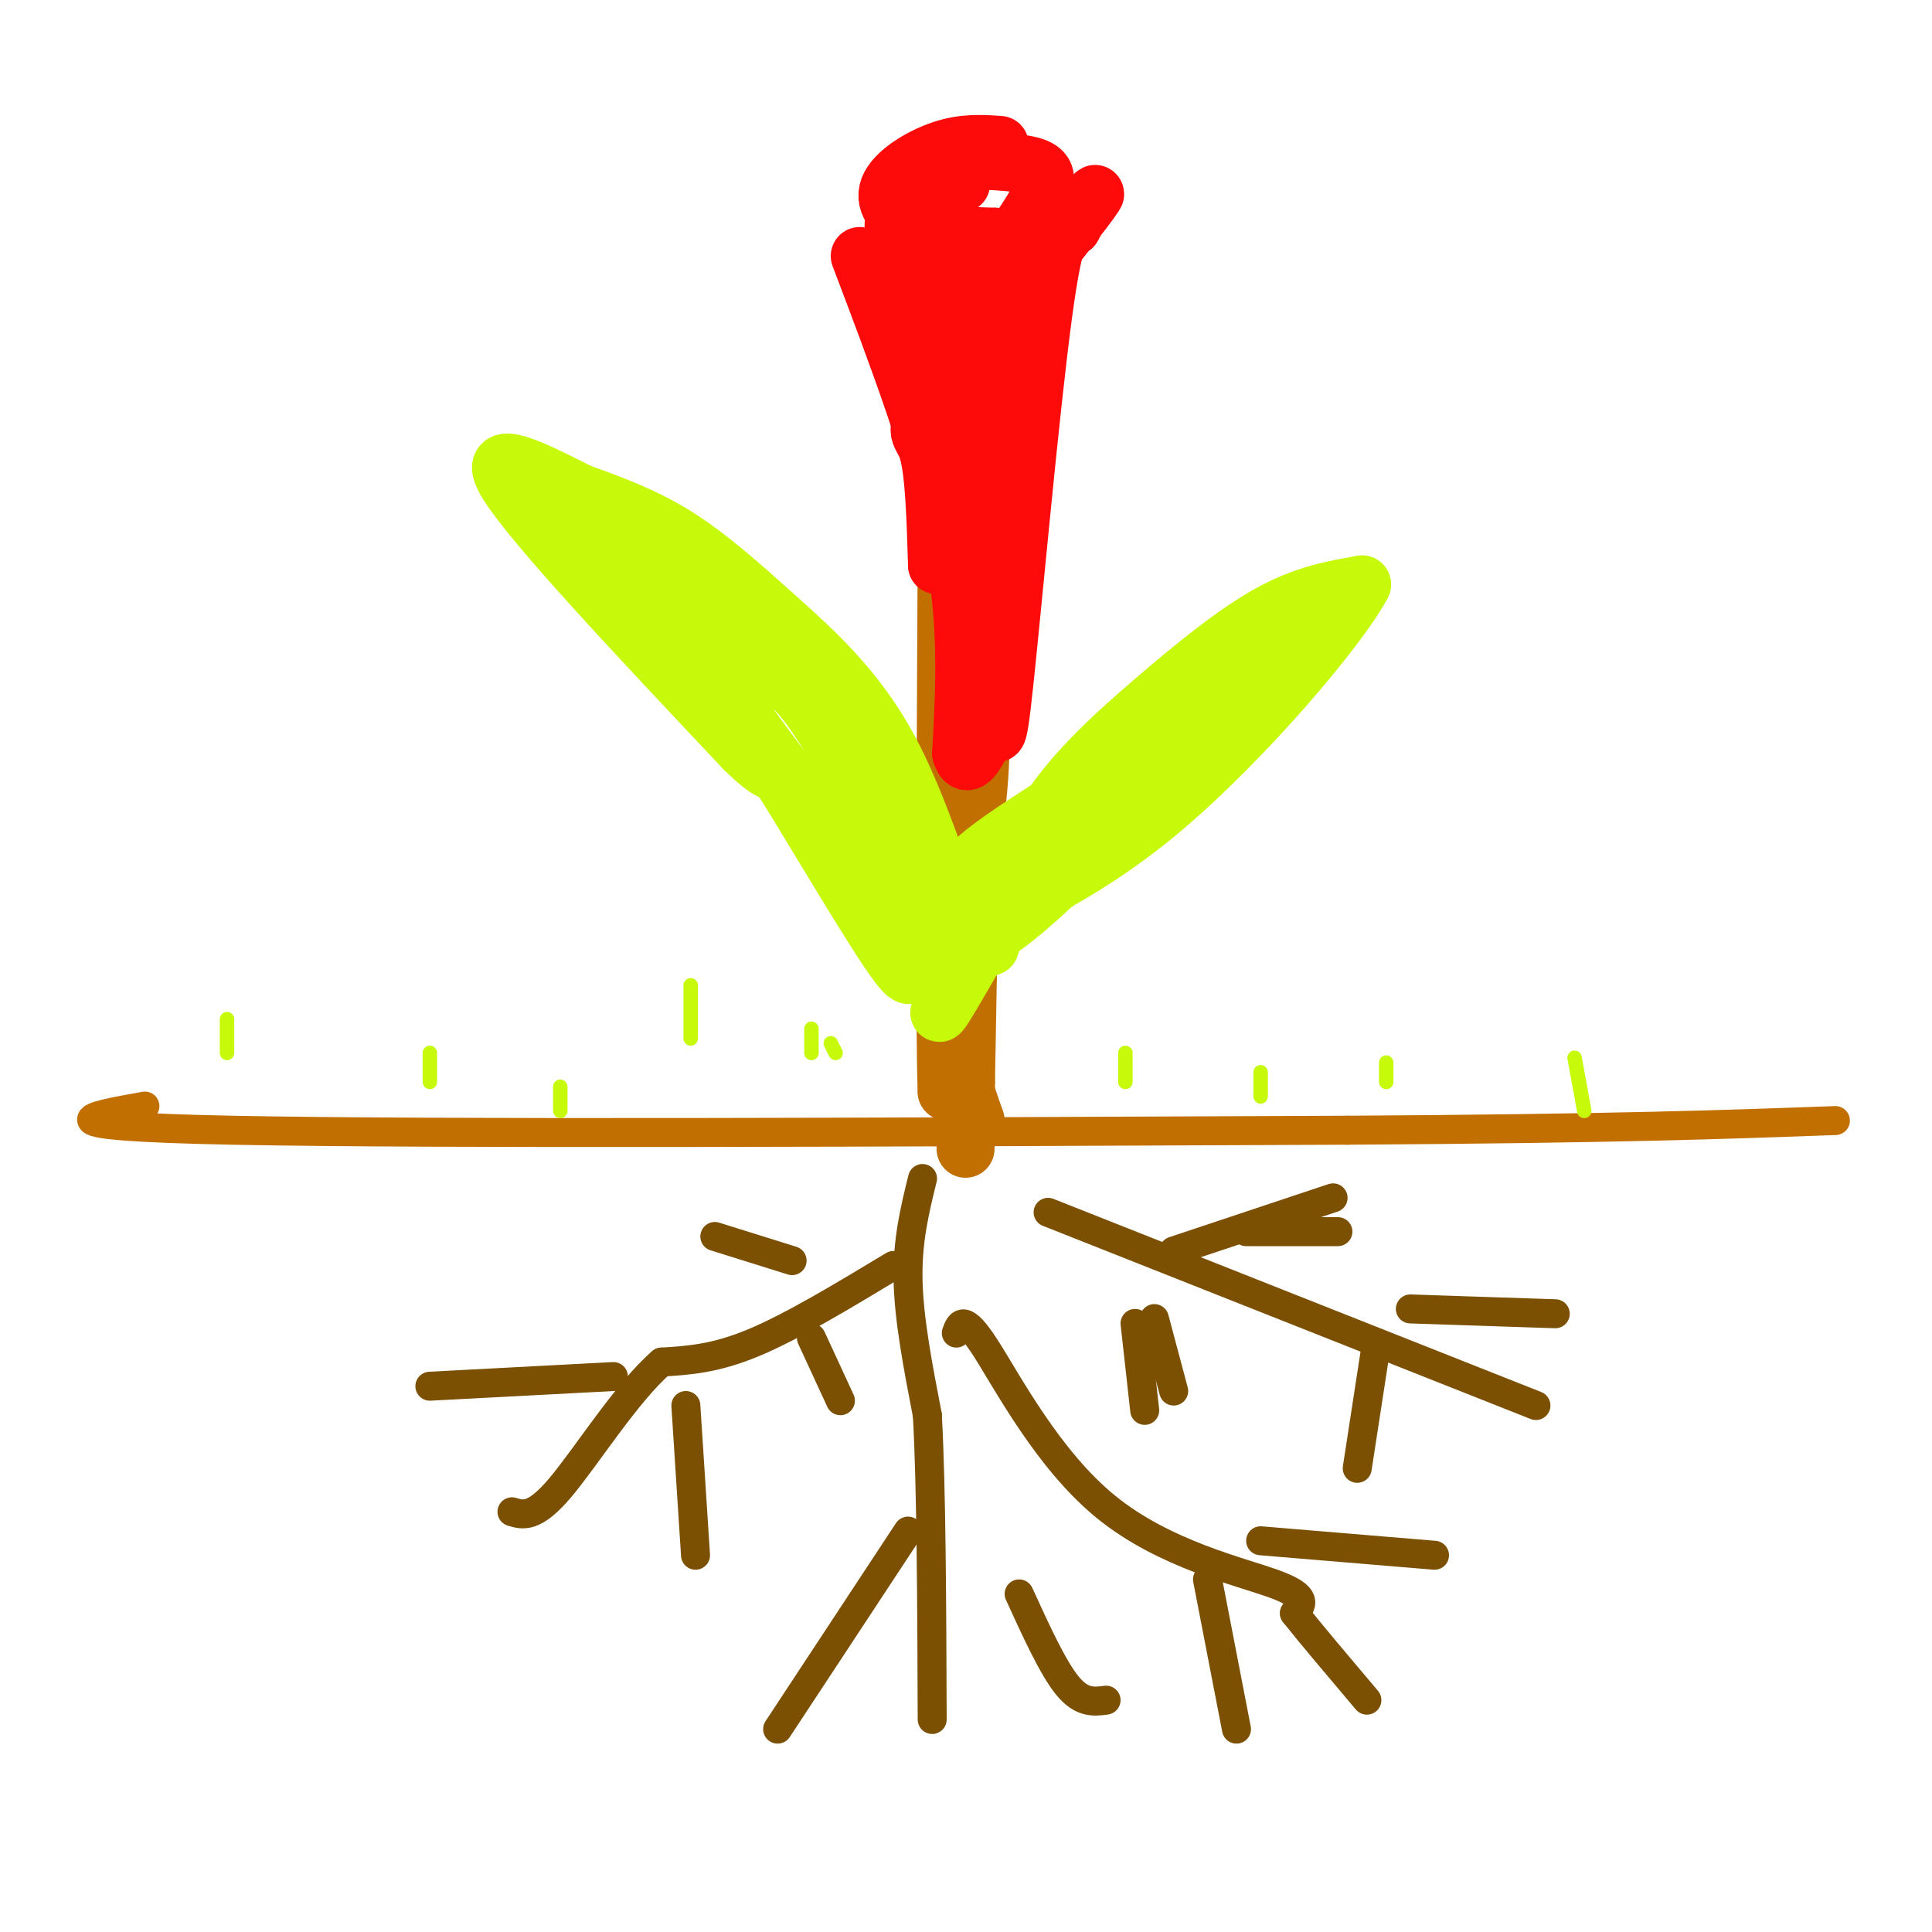 <svg viewBox='0 0 400 400' version='1.1' xmlns='http://www.w3.org/2000/svg' xmlns:xlink='http://www.w3.org/1999/xlink'><g fill='none' stroke='#C26F01' stroke-width='6' stroke-linecap='round' stroke-linejoin='round'><path d='M30,229c-11.750,2.083 -23.500,4.167 18,5c41.500,0.833 136.250,0.417 231,0'/><path d='M279,234c55.333,-0.333 78.167,-1.167 101,-2'/></g>
<g fill='none' stroke='#7C5002' stroke-width='6' stroke-linecap='round' stroke-linejoin='round'><path d='M191,244c-1.583,6.417 -3.167,12.833 -3,21c0.167,8.167 2.083,18.083 4,28'/><path d='M192,293c0.833,15.167 0.917,39.083 1,63'/><path d='M185,262c-10.500,6.333 -21.000,12.667 -29,16c-8.000,3.333 -13.500,3.667 -19,4'/><path d='M137,282c-7.178,6.178 -15.622,19.622 -21,26c-5.378,6.378 -7.689,5.689 -10,5'/><path d='M142,291c0.000,0.000 2.000,31.000 2,31'/><path d='M127,285c0.000,0.000 -38.000,2.000 -38,2'/><path d='M198,276c0.726,-2.024 1.452,-4.048 6,3c4.548,7.048 12.917,23.167 25,33c12.083,9.833 27.881,13.381 35,16c7.119,2.619 5.560,4.310 4,6'/><path d='M268,334c3.167,4.000 9.083,11.000 15,18'/><path d='M250,327c0.000,0.000 6.000,31.000 6,31'/><path d='M261,319c0.000,0.000 36.000,3.000 36,3'/><path d='M188,317c0.000,0.000 -27.000,41.000 -27,41'/><path d='M211,330c3.500,7.667 7.000,15.333 10,19c3.000,3.667 5.500,3.333 8,3'/><path d='M217,251c0.000,0.000 101.000,40.000 101,40'/><path d='M285,278c0.000,0.000 -4.000,26.000 -4,26'/><path d='M292,271c0.000,0.000 30.000,1.000 30,1'/><path d='M235,274c0.000,0.000 2.000,18.000 2,18'/><path d='M258,255c0.000,0.000 19.000,0.000 19,0'/><path d='M239,273c0.000,0.000 4.000,15.000 4,15'/><path d='M243,259c0.000,0.000 33.000,-11.000 33,-11'/><path d='M168,277c0.000,0.000 6.000,13.000 6,13'/><path d='M148,256c0.000,0.000 16.000,5.000 16,5'/></g>
<g fill='none' stroke='#C26F01' stroke-width='12' stroke-linecap='round' stroke-linejoin='round'><path d='M202,232c-2.083,-5.750 -4.167,-11.500 -5,-24c-0.833,-12.500 -0.417,-31.750 0,-51'/><path d='M197,157c0.452,-13.381 1.583,-21.333 3,-21c1.417,0.333 3.119,8.952 3,19c-0.119,10.048 -2.060,21.524 -4,33'/><path d='M199,188c-1.167,11.833 -2.083,24.917 -3,38'/><path d='M196,226c-0.500,-12.500 -0.250,-62.750 0,-113'/><path d='M196,113c-0.222,-24.956 -0.778,-30.844 0,-28c0.778,2.844 2.889,14.422 5,26'/><path d='M201,111c0.667,23.167 -0.167,68.083 -1,113'/><path d='M200,224c-0.167,20.167 -0.083,14.083 0,8'/></g>
<g fill='none' stroke='#FD0A0A' stroke-width='12' stroke-linecap='round' stroke-linejoin='round'><path d='M207,30c-3.744,-0.256 -7.488,-0.512 -12,1c-4.512,1.512 -9.792,4.792 -11,8c-1.208,3.208 1.655,6.345 6,8c4.345,1.655 10.173,1.827 16,2'/><path d='M206,49c3.008,0.839 2.528,1.936 4,0c1.472,-1.936 4.896,-6.906 6,-10c1.104,-3.094 -0.113,-4.313 -4,-5c-3.887,-0.687 -10.443,-0.844 -17,-1'/><path d='M195,33c-3.622,0.956 -4.178,3.844 -3,5c1.178,1.156 4.089,0.578 7,0'/><path d='M178,53c7.750,20.417 15.500,40.833 19,58c3.500,17.167 2.750,31.083 2,45'/><path d='M199,156c1.595,5.281 4.582,-4.018 6,-5c1.418,-0.982 1.266,6.351 3,-10c1.734,-16.351 5.352,-56.386 8,-76c2.648,-19.614 4.324,-18.807 6,-18'/><path d='M222,47c3.085,-5.592 7.796,-10.571 2,-3c-5.796,7.571 -22.099,27.692 -29,37c-6.901,9.308 -4.400,7.802 -3,12c1.400,4.198 1.700,14.099 2,24'/><path d='M194,117c0.702,-7.405 1.458,-37.917 -1,-55c-2.458,-17.083 -8.131,-20.738 -8,-15c0.131,5.738 6.065,20.869 12,36'/><path d='M197,83c3.940,16.012 7.792,38.042 8,28c0.208,-10.042 -3.226,-52.155 -4,-60c-0.774,-7.845 1.113,18.577 3,45'/><path d='M204,96c0.333,13.667 -0.333,25.333 -1,37'/><path d='M205,62c1.167,4.750 2.333,9.500 2,22c-0.333,12.500 -2.167,32.750 -4,53'/></g>
<g fill='none' stroke='#C7F90B' stroke-width='12' stroke-linecap='round' stroke-linejoin='round'><path d='M205,196c3.185,-9.732 6.369,-19.464 12,-28c5.631,-8.536 13.708,-15.875 22,-23c8.292,-7.125 16.798,-14.036 24,-18c7.202,-3.964 13.101,-4.982 19,-6'/><path d='M282,121c-4.286,8.405 -24.500,32.417 -42,47c-17.500,14.583 -32.286,19.738 -39,24c-6.714,4.262 -5.357,7.631 -4,11'/><path d='M197,203c-1.893,4.655 -4.625,10.792 0,3c4.625,-7.792 16.607,-29.512 29,-44c12.393,-14.488 25.196,-21.744 38,-29'/><path d='M264,133c-2.333,1.833 -27.167,20.917 -52,40'/><path d='M212,173c-11.822,13.022 -15.378,25.578 -6,20c9.378,-5.578 31.689,-29.289 54,-53'/><path d='M260,140c13.250,-11.131 19.375,-12.458 7,-4c-12.375,8.458 -43.250,26.702 -57,36c-13.750,9.298 -10.375,9.649 -7,10'/><path d='M203,182c-1.667,4.822 -2.333,11.878 -5,7c-2.667,-4.878 -7.333,-21.689 -14,-34c-6.667,-12.311 -15.333,-20.122 -23,-27c-7.667,-6.878 -14.333,-12.822 -21,-17c-6.667,-4.178 -13.333,-6.589 -20,-9'/><path d='M120,102c-8.622,-4.289 -20.178,-10.511 -15,-2c5.178,8.511 27.089,31.756 49,55'/><path d='M154,155c8.417,8.310 4.958,1.583 9,8c4.042,6.417 15.583,25.976 21,34c5.417,8.024 4.708,4.512 4,1'/><path d='M188,198c1.167,0.167 2.083,0.083 3,0'/><path d='M124,108c0.000,0.000 65.000,88.000 65,88'/><path d='M128,127c11.244,4.756 22.489,9.511 29,12c6.511,2.489 8.289,2.711 14,12c5.711,9.289 15.356,27.644 25,46'/><path d='M158,137c3.917,2.833 7.833,5.667 14,16c6.167,10.333 14.583,28.167 23,46'/><path d='M131,119c5.667,2.500 11.333,5.000 18,10c6.667,5.000 14.333,12.500 22,20'/></g>
<g fill='none' stroke='#C7F90B' stroke-width='3' stroke-linecap='round' stroke-linejoin='round'><path d='M261,222c0.000,0.000 0.000,5.000 0,5'/><path d='M287,220c0.000,0.000 0.000,4.000 0,4'/><path d='M326,219c0.000,0.000 2.000,11.000 2,11'/><path d='M233,218c0.000,0.000 0.000,6.000 0,6'/><path d='M168,213c0.000,0.000 0.000,5.000 0,5'/><path d='M116,225c0.000,0.000 0.000,5.000 0,5'/><path d='M47,211c0.000,0.000 0.000,7.000 0,7'/><path d='M89,218c0.000,0.000 0.000,6.000 0,6'/><path d='M143,204c0.000,0.000 0.000,11.000 0,11'/><path d='M172,216c0.000,0.000 1.000,2.000 1,2'/></g>
</svg>